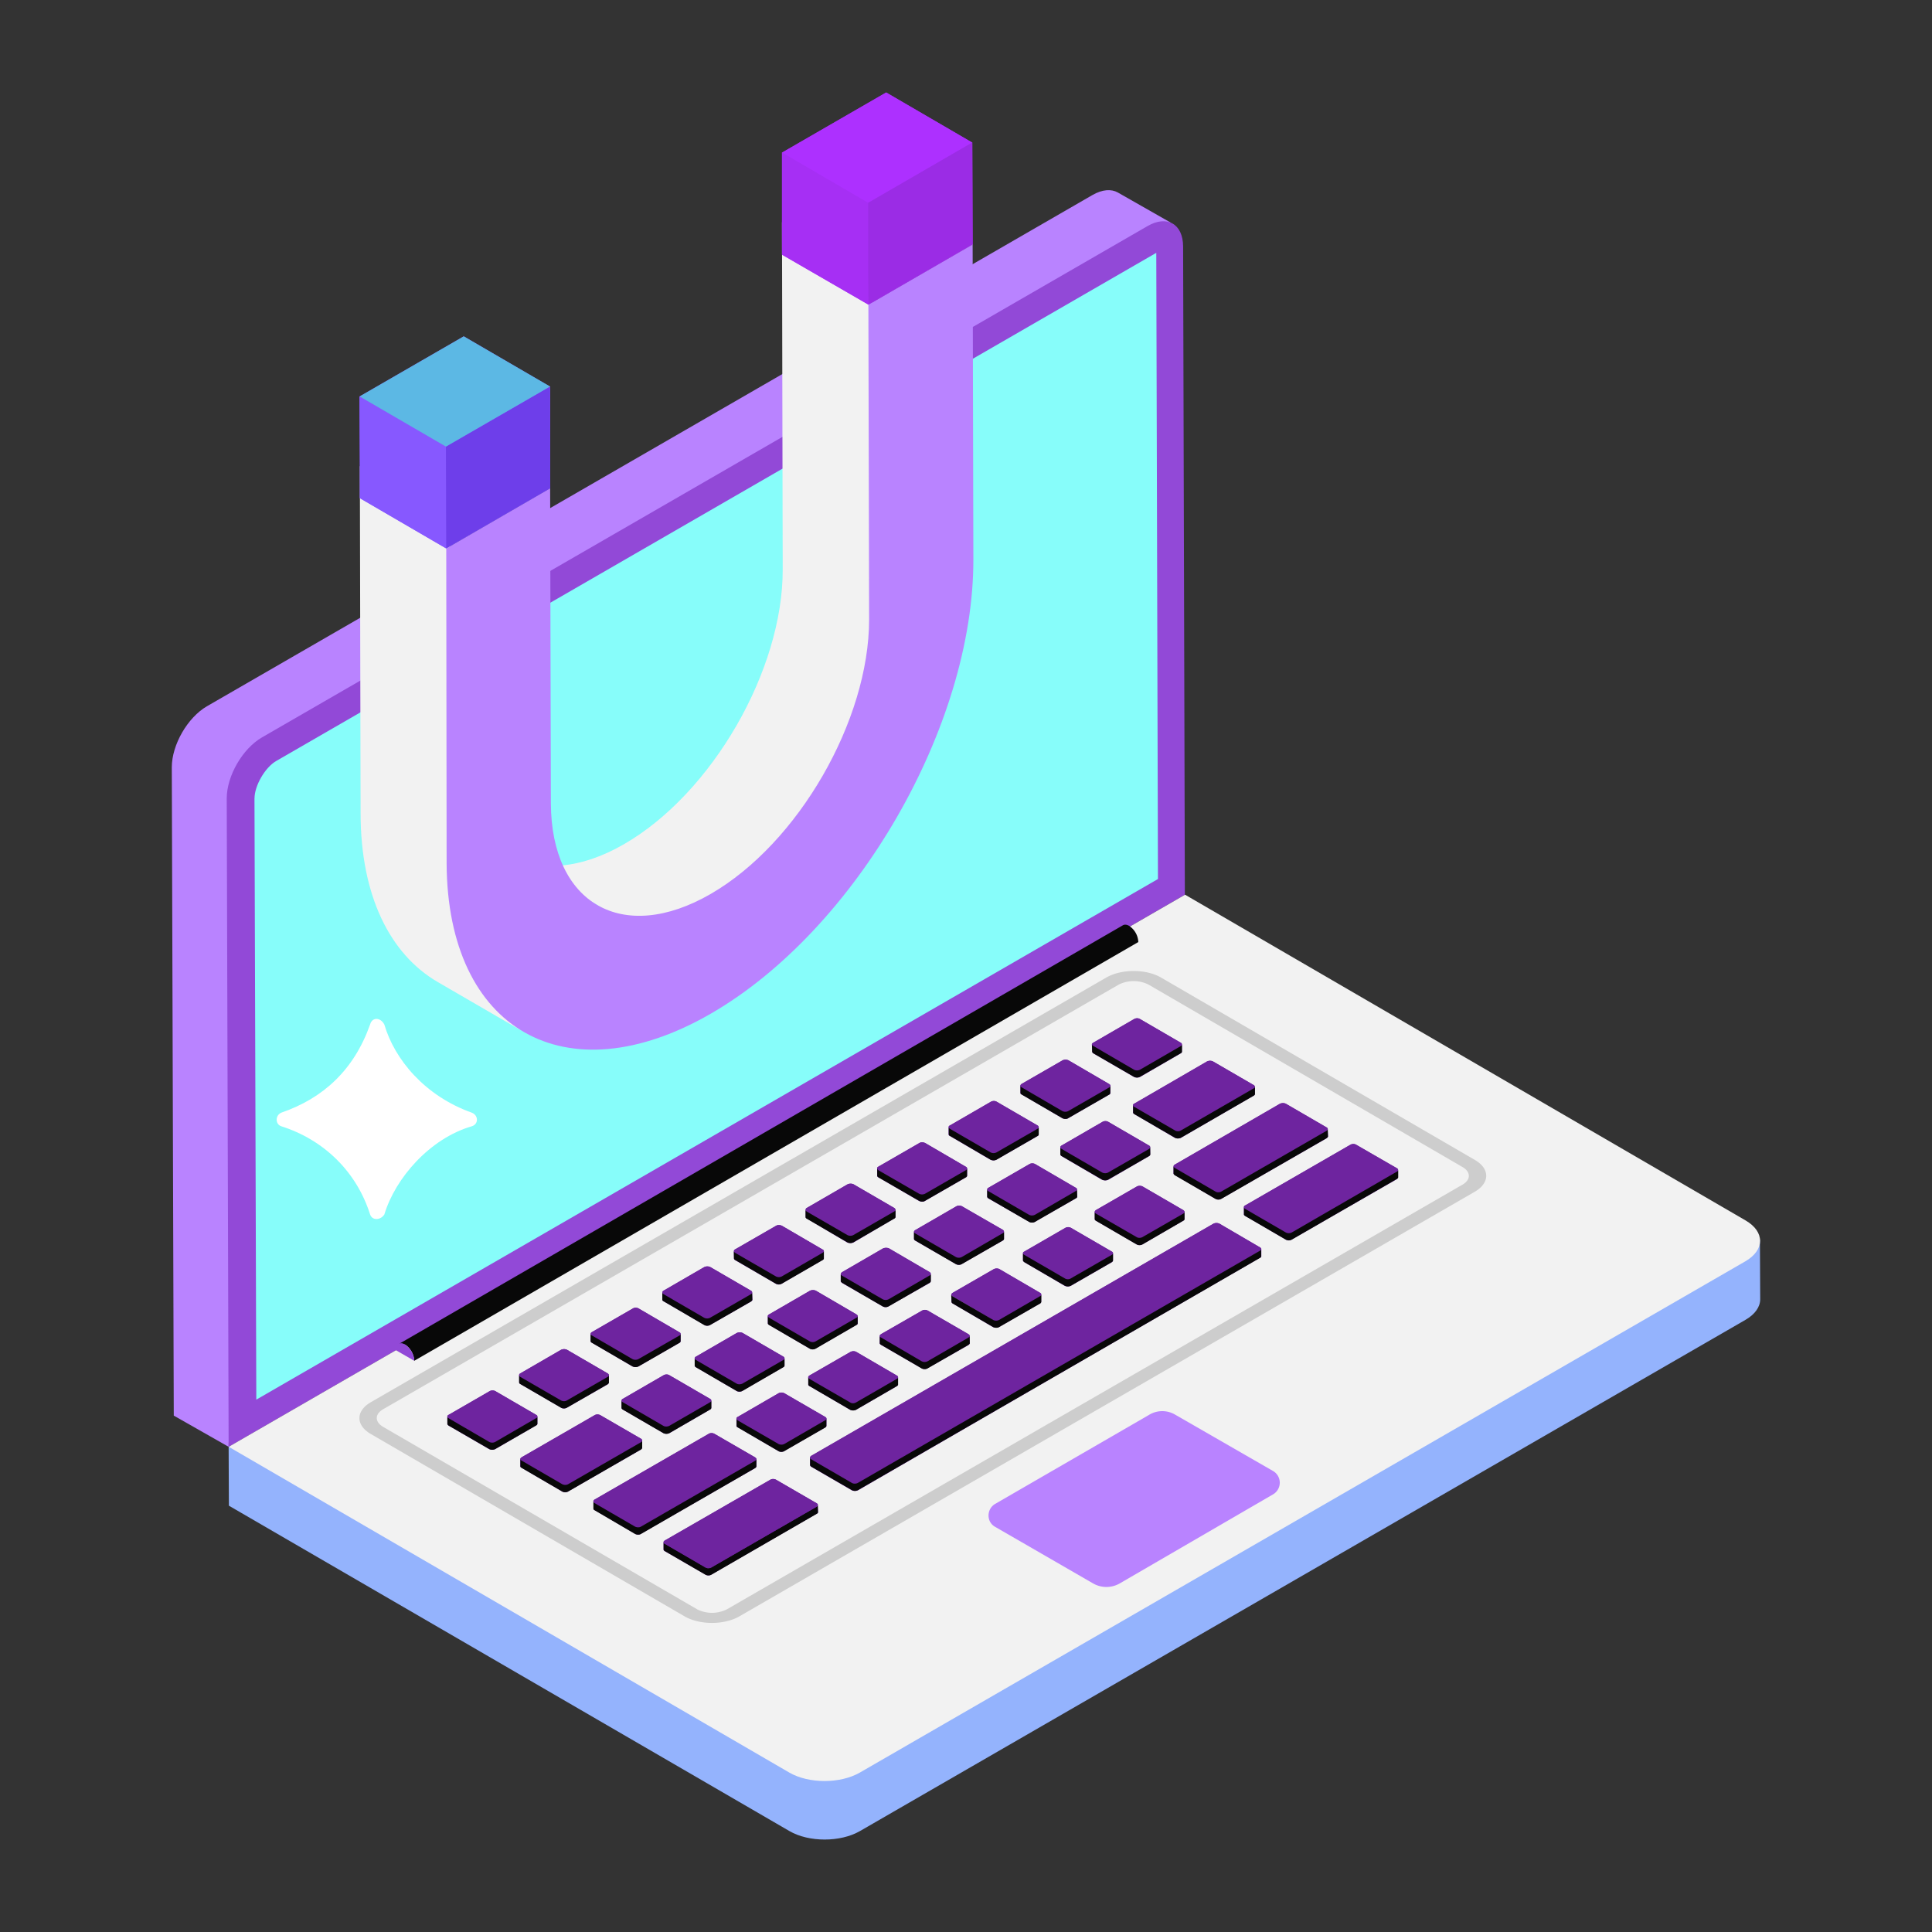 <svg xmlns="http://www.w3.org/2000/svg" viewBox="0 0 53 53" id="OnlineRetention"><rect x="0" y="0" width="53" height="53" fill="#333333" stroke="none"/><path fill="#b983ff" d="M32.17 6.137c-.17-.1-.024.1-.294.263L25.97 9.804 7.584 20.417c-.532.317-.965 1.065-.965 1.683L6.272 39.69l-1.505-.856-.054-17.785c0-.617.432-1.366.965-1.675L29.969 5.35c.27-.155.517-.17.695-.07l1.505.857z" class="colord9dddd svgShape"></path><path fill="#9249d7" d="M32.504 24.546 6.272 39.692 6.22 21.905c0-.618.431-1.366.968-1.677l24.29-14.025c.537-.311.974-.062.978.556l.048 17.787z" class="color383736 svgShape"></path><path fill="#87fdfa" d="M6.982 21.903c0-.35.289-.85.595-1.027L31.72 6.936l.046 17.178L7.031 38.396l-.05-16.493z" class="colore8a658 svgShape"></path><path fill="#94b3fd" d="m6.272 39.691.007 1.614 15.377 8.926c.533.31 1.398.31 1.935 0l24.29-14.023c.27-.155.406-.362.406-.565l-.008-1.674c0 .203-.135.406-1.798-.104L6.272 39.691z" class="colorbbbec6 svgShape"></path><path fill="#f2f2f2" d="m6.275 39.69 15.377 8.936c.533.31 1.4.31 1.937 0l24.288-14.023c.539-.311.542-.813.009-1.123l-15.377-8.936L6.275 39.689z" class="coloreaefef svgShape"></path><path fill="#6e249f" d="M14.272 37.966a.055.055 0 0 1-.03-.05v-.19c0-.02.01-.04.03-.05l1.12-.65a.22.22 0 0 1 .16 0l1.12.65c.02.02.03.03.03.05v.2c0 .01-.01.03-.03.05l-1.12.64c-.05.03-.12.03-.16 0l-1.12-.65zm3.31 1.8-2 1.15c-.04.03-.12.03-.16 0l-1.11-.65c-.03-.01-.04-.03-.04-.04v-.2c0-.02.02-.03.04-.05l2-1.15c.04-.03.11-.03.16 0l1.11.64c.031.015.028.039.024.062 0-.004.006-.007.006-.012v.2c0 .02-.01.03-.03.05zm2.62-1.61-1.11-.65a.055.055 0 0 1-.03-.05v-.19c0 .002.005.005.006.007-.007-.018-.008-.04.024-.057l1.12-.65a.22.22 0 0 1 .16 0l1.12.65c.02.01.03.03.03.05v.19c0 .02-.01.04-.04.05l-1.12.65c-.04.03-.12.03-.16 0zm-1.84-.43 1.12.65c.02.01.03.03.03.05v.19c0 .02-.01.04-.03.05l-1.12.65a.22.22 0 0 1-.16 0l-1.12-.65a.055.055 0 0 1-.03-.05v-.19c0 .002.005.005.006.007-.008-.019-.008-.04.024-.057l1.12-.65c.05-.03.12-.03.16 0zm4.07 3.57.01.19c0 .02-.02.03-.04.04l-2.89 1.67c-.04.03-.11.03-.16 0l-1.11-.64c-.03-.02-.04-.03-.04-.05v-.2c0-.02.01-.03.04-.05l2.89-1.66c.04-.03.11-.03.16 0l1.11.64c.03.02.04.04.03.06zm-2.27-6.73a.055.055 0 0 1-.03-.05v-.19c0-.02.01-.04.03-.05l1.13-.65c.04-.03.11-.02.16 0l1.11.65c.03.01.04.03.04.05v.19c0 .02-.01.04-.04.05l-1.12.65c-.04.03-.12.03-.16 0l-1.12-.65zm-3.92 2.27c-.03-.01-.04-.03-.04-.05v-.19c0-.02.01-.04.03-.05l1.13-.65c.04-.03.11-.03.16 0l1.11.65c.03.01.04.03.04.05v.2c0 .01-.01.03-.03.04l-1.13.65a.22.22 0 0 1-.16 0l-1.11-.65zm4.47 3.44-3.13 1.8c-.04.03-.11.03-.16 0l-1.11-.65c-.02-.01-.03-.02-.03-.04v-.2c0 .005.006.008.007.012-.004-.023-.007-.047.023-.062l3.13-1.8c.04-.03.11-.03.16 0l1.11.64c.02.02.04.03.04.05v.2c0 .01-.01.03-.04.05zm-6.01-1.17-1.12.65a.22.22 0 0 1-.16 0l-1.12-.65c-.02-.02-.03-.03-.03-.05v-.2c0-.02.01-.03.03-.04l1.13-.65c.04-.03.12-.03.16 0l1.12.65c.02.01.03.02.03.04v.2c0 .02-.01.03-.04.05zm3.5-3.41c-.02-.01-.03-.03-.03-.04v-.2c0-.02.01-.04.03-.05l1.12-.65a.22.22 0 0 1 .16 0l1.12.65c.02.01.03.03.03.05l.01.2c0 .02-.02.03-.04.05l-1.12.64c-.05.03-.12.03-.16 0l-1.12-.65zm8.19-2.6 1.12.64c.02.02.03.03.03.05v.2c0 .02-.01.03-.04.05l-1.12.64c-.04.03-.11.03-.16 0l-1.11-.64c-.02-.01-.04-.03-.04-.05v-.2c0-.01.02-.03.04-.04l1.12-.65c.04-.03.12-.03.16 0zm.85 3.31-1.11-.65c-.02-.01-.03-.03-.03-.04l-.01-.2c0 .02.02.03.04.05l1.11.64-1.11-.65c-.05-.02-.04-.06 0-.09l1.13-.65c.04-.02.11-.03.16 0l1.11.65c.02.01.03.03.03.05v.19c0 .02-.01.04-.03.05l-1.13.65a.22.22 0 0 1-.16 0zm.79-6.38c-.03-.01-.04-.03-.04-.04v-.2c0-.02.01-.03.03-.05l1.13-.65a.22.22 0 0 1 .16 0l1.11.65c.03.02.04.03.04.05v.2c0 .01-.01.03-.03.04l-1.13.65c-.04.03-.11.02-.16 0l-1.11-.65zm1.18 5.25-1.11-.65c-.02-.02-.04-.03-.04-.05v-.2c0-.02.01-.03.04-.04l1.12-.65c.05-.03.11-.03.16 0l1.12.65c.02.01.03.02.03.04v.2c0 .02-.01.03-.03.05l-1.13.65a.22.22 0 0 1-.16 0zm-5.89 3.4-1.11-.65c-.03-.01-.04-.03-.04-.04v-.21c0-.01.01-.02.03-.04l1.13-.65c.04-.02.11-.03.16 0l1.11.65c.02.01.03.02.03.04v.21c0 .01-.01.03-.03.04l-1.12.65a.22.22 0 0 1-.16 0zm-.26-3.73c0 .02.01.03.04.05-.05-.03-.04-.07 0-.1l1.12-.65c.05-.02.12-.02.17 0l1.11.65c.02.02.03.03.03.05v.2c0 .02-.01.03-.03.05l-1.13.64c-.04.03-.11.03-.16 0l-1.11-.64c-.02-.02-.04-.03-.04-.05v-.2zm1.03-2.65a.055.055 0 0 1-.03-.05v-.2c0-.02.01-.03.03-.04l1.13-.65c.04-.03.11-.02.16 0l1.11.65c.02.01.04.03.04.05v.19c0 .02-.01.04-.03.05l-1.13.65c-.04.03-.11.02-.16 0l-1.12-.65zm1.19 5.24-1.11-.64c-.03-.02-.04-.03-.04-.05v-.2c0-.02.02-.03.04-.05l1.12-.64c.05-.03.11-.03.16 0l1.11.64c.03.02.04.04.04.06v.19c0 .02-.01.03-.03.05l-1.13.64c-.04.03-.11.03-.16 0zm-5.04 1.62c-.03-.01-.04-.03-.04-.04v-.2c0-.02.01-.04.04-.05l1.12-.65c.05-.02.11-.02.16.01l1.11.64c.03.02.04.03.04.05v.2c0 .01-.01.03-.03.04l-1.13.65c-.04.03-.11.03-.16 0l-1.11-.65zm2.14-3.75 1.11.65c.02.02.04.03.04.05v.19c0 .02-.01.04-.04.05l-1.12.65c-.04.03-.12.03-.16 0l-1.11-.65c-.03-.01-.04-.03-.04-.05v-.19c0-.02.01-.03.04-.05l1.12-.65a.22.22 0 0 1 .16 0zm-.25-1.98c-.02-.01-.03-.02-.03-.04v-.2c0 .005.006.008.007.012-.004-.023-.007-.047.023-.062l1.12-.65a.22.22 0 0 1 .16 0l1.12.65c.02.02.03.03.03.05v.2c0 .01-.01.03-.03.04l-1.12.66c-.05.02-.12.02-.17 0l-1.11-.66zm3.93-2.26c-.03-.01-.04-.03-.04-.05v-.2c0-.02.01-.03.04-.04l1.12-.65c.05-.03.12-.03.16 0l1.12.65c.02.01.03.03.03.05v.19c0 .02-.01.04-.03.05l-1.13.65a.22.22 0 0 1-.16 0l-1.11-.65zm2.34.77 1.11.65c.02.01.04.03.03.05l.01.19c0 .02-.01.03-.04.05l-1.12.64c-.04.03-.12.03-.16 0l-1.12-.64a.055.055 0 0 1-.03-.05v-.2c0-.01.01-.03.03-.04l1.13-.65c.04-.03.11-.03.16 0zm1.83.43-1.11-.65a.055.055 0 0 1-.03-.05v-.19c-.01-.02.01-.04.03-.05l1.12-.65c.05-.03.12-.03.16 0l1.12.65c.02.01.03.03.03.04v.2c0 .02-.01.04-.03.05l-1.12.65c-.04.02-.12.02-.17 0zm8.12-.27v.2c0 .02-.01.03-.03.05l-2.89 1.66c-.04.03-.11.03-.16 0l-1.11-.65c-.03-.01-.04-.03-.04-.04v-.2c0-.02.01-.04.04-.05l2.88-1.66c.05-.03.12-.03.16 0l1.12.64c.02.01.03.03.03.05zm-6.12-.15 2.88-1.67a.22.22 0 0 1 .16 0l1.12.65c.031.015.028.039.024.062 0-.004.006-.007.006-.012v.03l.01.17c0 .02-.02.03-.04.05l-2.89 1.66c-.04.03-.11.03-.16 0l-1.11-.65c-.02-.01-.04-.03-.04-.05v-.19c0-.02.02-.04.04-.05zm-2.27-3.1-.01-.2c0-.01.02-.03.04-.04l1.12-.65c.05-.03.12-.03.16 0l1.12.65c.02.01.03.03.03.04v.2c0 .02-.01.04-.03.05l-1.12.65a.22.22 0 0 1-.16 0l-1.12-.65c-.02-.02-.03-.03-.03-.05zm1.22 5.29-1.12-.65c-.02-.01-.03-.03-.03-.04v-.2c0-.02.01-.03.03-.05l1.13-.65c.04-.02.11-.02.15 0l1.12.65c.02.02.03.03.03.05v.2c0 .01-.01.03-.03.04l-1.12.65c-.05.03-.12.03-.16 0zm3.38.08c.03.02.04.03.04.05v.2c0 .01-.02.03-.04.04l-11.03 6.38a.22.22 0 0 1-.16 0l-1.12-.65c-.02-.02-.03-.03-.03-.05v-.2c0-.02.01-.03.03-.05l11.04-6.37a.22.22 0 0 1 .16 0l1.11.65zm-3.44-3.94 1.99-1.16a.22.22 0 0 1 .16 0l1.12.65c.02.01.03.03.03.05v.2c0 .01-.01.03-.03.04l-2 1.16a.22.22 0 0 1-.16 0l-1.11-.65c-.03-.02-.04-.03-.04-.05v-.2c0-.02.01-.03.04-.04z" class="color494846 svgShape"></path><path fill="#6e249f" d="M29.99 28.602c-.043.025-.043.068 0 .093l1.118.65a.182.182 0 0 0 .16 0l1.122-.648c.047-.027.044-.068.001-.093l-1.117-.65a.176.176 0 0 0-.162 0l-1.121.648zm-1.963 1.134c-.046.026-.044.068 0 .093l1.117.65a.176.176 0 0 0 .161 0l1.122-.648c.043-.025.044-.069 0-.094l-1.117-.649a.182.182 0 0 0-.161 0l-1.122.648zM26.06 30.87c-.043.025-.043.068 0 .093l1.117.65a.182.182 0 0 0 .161 0l1.125-.65c.044-.025.04-.066-.002-.091l-1.118-.65a.175.175 0 0 0-.158-.001l-1.125.65zM31.118 30.272c-.047.027-.047.066 0 .093l1.114.648a.176.176 0 0 0 .16 0l1.999-1.154c.046-.027.043-.068 0-.093l-1.114-.647a.17.17 0 0 0-.161 0l-1.998 1.153zM29.123 31.424c-.043.025-.047.066 0 .093l1.114.647a.182.182 0 0 0 .161 0l1.122-.647c.046-.027.044-.068 0-.093l-1.114-.648a.17.17 0 0 0-.161 0l-1.122.648zM27.116 32.582c-.043.026-.047.067 0 .094l1.114.647a.182.182 0 0 0 .161 0l1.125-.65c.043-.024.04-.065-.003-.09l-1.114-.648a.17.17 0 0 0-.158-.002l-1.125.65zM25.11 33.741c-.044.025-.048.067-.001.094l1.114.647a.182.182 0 0 0 .16 0l1.126-.65c.043-.024.043-.067 0-.093l-1.114-.647a.176.176 0 0 0-.161 0l-1.125.65zM23.102 34.9c-.044.025-.047.066 0 .093l1.114.648a.182.182 0 0 0 .16 0l1.126-.65c.043-.025.043-.068 0-.093l-1.114-.647a.176.176 0 0 0-.161 0l-1.125.65zM21.098 36.057c-.047.027-.047.066 0 .093l1.114.648a.176.176 0 0 0 .16 0l1.122-.648c.044-.025.044-.068 0-.093l-1.113-.648a.176.176 0 0 0-.161 0l-1.122.648zM19.09 37.216c-.046.027-.046.066 0 .093l1.115.648a.176.176 0 0 0 .16 0l1.122-.648c.044-.025.044-.068 0-.093l-1.114-.648a.176.176 0 0 0-.16 0l-1.122.648zM17.084 38.375c-.047.027-.047.066 0 .093l1.113.648a.176.176 0 0 0 .161 0l1.122-.648c.047-.027.044-.068 0-.093l-1.114-.648a.17.17 0 0 0-.16 0l-1.122.648zM24.097 32.005c-.047.027-.044.068 0 .093l1.117.65a.176.176 0 0 0 .16 0l1.122-.648c.047-.027.044-.068.001-.093l-1.117-.65a.176.176 0 0 0-.162 0l-1.121.648zM22.13 33.14c-.043.025-.044.068 0 .094l1.117.649a.182.182 0 0 0 .161 0l1.125-.65c.043-.025.044-.068 0-.093l-1.117-.65a.182.182 0 0 0-.161 0l-1.125.65zM20.166 34.274c-.043.025-.043.068 0 .093l1.117.65a.181.181 0 0 0 .161 0l1.122-.648c.047-.027.044-.068 0-.093l-1.117-.65a.176.176 0 0 0-.16 0l-1.123.648zM18.203 35.408c-.047.027-.044.068 0 .093l1.117.65a.176.176 0 0 0 .16 0l1.122-.648c.044-.025.044-.068 0-.094l-1.116-.649a.182.182 0 0 0-.162 0l-1.121.648zM16.236 36.543c-.043.025-.044.068 0 .093l1.117.65a.182.182 0 0 0 .161 0l1.125-.65c.043-.025.04-.066-.003-.091l-1.117-.65a.175.175 0 0 0-.158-.001l-1.125.65zM14.272 37.677c-.046.027-.043.068 0 .093l1.117.65a.176.176 0 0 0 .161 0l1.122-.648c.047-.027.044-.068 0-.093l-1.117-.65a.176.176 0 0 0-.16 0l-1.123.648zM12.306 38.812c-.044.025-.044.069 0 .094l1.117.649a.182.182 0 0 0 .16 0l1.125-.65c.044-.024.044-.067 0-.093l-1.116-.649a.182.182 0 0 0-.162 0l-1.124.65zM14.31 39.977c-.044.025-.048.066-.001.093l1.114.647a.182.182 0 0 0 .16 0l2.002-1.155c.046-.027.044-.068 0-.093l-1.114-.648a.17.17 0 0 0-.161 0l-2 1.156zM32.23 31.947c-.044.026-.047.067 0 .094l1.114.647a.176.176 0 0 0 .16 0l2.887-1.666c.047-.027.047-.067 0-.093l-1.114-.648a.17.17 0 0 0-.16 0l-2.887 1.666zM30.064 33.198c-.043.025-.047.066 0 .093l1.114.648a.176.176 0 0 0 .161 0l1.125-.65c.043-.025.043-.064-.003-.091l-1.114-.648a.17.17 0 0 0-.158-.002l-1.125.65zM28.1 34.331c-.046.027-.046.067 0 .094l1.114.647a.17.17 0 0 0 .161 0l1.122-.647c.047-.027.047-.067 0-.094l-1.114-.647a.17.17 0 0 0-.16 0l-1.123.647zM26.134 35.467c-.044.025-.047.066 0 .093l1.114.648a.176.176 0 0 0 .16 0l1.125-.65c.044-.025.047-.066 0-.093l-1.113-.647a.176.176 0 0 0-.162 0l-1.124.649zM24.17 36.6c-.043.026-.047.067 0 .094l1.114.647a.176.176 0 0 0 .161 0l1.122-.647c.046-.027.046-.066 0-.093l-1.114-.648a.17.17 0 0 0-.161 0l-1.122.648zM22.206 37.734c-.046.027-.046.067 0 .094l1.114.647a.17.17 0 0 0 .161 0l1.122-.647c.043-.025.047-.067 0-.094l-1.114-.647a.176.176 0 0 0-.16 0l-1.123.647zM20.24 38.87c-.044.025-.047.066 0 .093l1.114.648a.176.176 0 0 0 .16 0l1.125-.65c.044-.025.044-.064-.002-.091l-1.115-.648a.17.17 0 0 0-.158-.002l-1.124.65zM16.31 41.139c-.044.025-.047.066-.001.093l1.114.648a.176.176 0 0 0 .161 0l3.129-1.806c.047-.027.047-.067 0-.094l-1.114-.647a.17.17 0 0 0-.16 0l-3.13 1.806zM34.159 33.069c-.044.025-.047.066 0 .093l1.114.647a.176.176 0 0 0 .16 0l2.887-1.666c.047-.027.047-.066 0-.093l-1.114-.648a.17.17 0 0 0-.16 0l-2.887 1.667zM34.563 34.312l-11.03 6.37a.177.177 0 0 1-.164 0l-1.112-.648c-.05-.025-.045-.07 0-.094l11.03-6.37a.177.177 0 0 1 .164 0l1.112.649c.05.028.045.069 0 .093z" class="color494846 svgShape"></path><path fill="#080808" d="m14.707 39.105-1.124.647a.18.18 0 0 1-.16 0l-1.12-.647c-.02-.015-.03-.03-.03-.045v-.2c0 .014.01.034.03.044l1.12.653a.18.18 0 0 0 .16 0l1.124-.653c.025-.01.035-.03.035-.045v.196c0 .02-.01.035-.035.05zm-.436-1.139c-.02-.01-.03-.025-.03-.045v-.196c0 .015.01.03.03.045l1.119.648c.045.025.115.03.16 0l1.124-.648c.02-.01.03-.03.03-.045v.201c0 .015-.01.03-.03.045l-1.124.647a.18.18 0 0 1-.16 0l-1.12-.652zm3.934-2.268c-.026-.01-.036-.03-.036-.045v-.2c0 .02.01.034.036.05l1.113.647a.18.18 0 0 0 .161 0l1.124-.648c.02-.01.03-.03.03-.045l.005.196c0 .02-.015.035-.035.05l-1.124.647a.18.18 0 0 1-.16 0l-1.114-.652zm4.17 1.099 1.118-.647c.025-.01.035-.03.035-.045v.195c0 .02-.01.035-.035.05l-1.119.648a.18.18 0 0 1-.16 0L21.1 36.35c-.025-.015-.035-.03-.035-.05v-.195c0 .015.01.03.035.045l1.114.647c.04.025.11.03.16 0zm.06 4.496.004.19c0 .02-.015.036-.035.046l-2.89 1.67a.18.18 0 0 1-.16 0l-1.114-.647c-.025-.015-.035-.03-.035-.045v-.2c0 .014.01.035.035.045l1.114.647c.045.03.115.025.16 0l2.89-1.666c.015-.015.03-.025.03-.04zm-.307-7.863c-.02-.01-.03-.025-.03-.045v-.196c0 .015.01.03.03.045l1.12.648a.18.18 0 0 0 .16 0l1.124-.648c.025-.015.035-.03.035-.05v.2c0 .016-.01.036-.035.046l-1.124.652a.18.18 0 0 1-.16 0l-1.12-.652zm-5.89 3.407c-.026-.015-.036-.03-.036-.05v-.196c0 .015.01.035.036.045l1.113.648a.18.18 0 0 0 .161 0l1.129-.648c.02-.01.03-.03.03-.045v.201c0 .015-.01.03-.03.045l-1.124.647a.192.192 0 0 1-.166 0l-1.113-.647zm4.004 2.323c-.025-.01-.035-.03-.035-.045v-.196c0 .016.01.03.03.046l1.119.647a.18.18 0 0 0 .16 0l1.124-.652c.02-.01.03-.025.03-.046v.201c0 .015-.01.03-.03.045l-1.124.648c-.045.025-.115.03-.16 0l-1.114-.648zm-.106-4.641-.005-.196c0 .015.015.03.035.045l1.12.648a.18.18 0 0 0 .16 0l1.119-.648c.025-.015.035-.03.035-.045v.196c0 .02-.01.035-.035.05l-1.12.647a.18.18 0 0 1-.16 0l-1.119-.652a.054.054 0 0 1-.03-.045zm-1.776 4.596 1.119-.647c.025-.015.035-.03.035-.045v.195c0 .02-.01.036-.035.05l-1.119.648a.18.18 0 0 1-.16 0l-1.114-.647c-.026-.015-.036-.03-.036-.05v-.196c0 .015.01.03.036.045l1.113.647c.04.025.11.025.161 0zm-.773.647-2.002 1.155a.18.18 0 0 1-.16 0l-1.114-.648c-.025-.015-.035-.03-.035-.045v-.2c0 .014.01.035.035.045l1.114.647a.18.18 0 0 0 .16 0l2.002-1.154c.02-.015.03-.03.03-.045v.195c0 .02-.01.035-.03.05zm2.62-1.605-1.114-.648c-.025-.015-.036-.03-.036-.05v-.195c0 .015.01.03.036.045l1.114.647c.04.025.11.025.16 0l1.12-.647c.024-.01.034-.03.034-.045v.195c0 .02-.01.035-.035.05l-1.119.648a.18.18 0 0 1-.16 0zm.506 2.117-3.13 1.807c-.04.025-.111.025-.161 0l-1.114-.653c-.02-.01-.03-.025-.03-.045v-.195c0 .015.01.03.03.045l1.114.647c.05.025.12.025.16 0l3.131-1.806c.025-.015.036-.03.036-.046v.196c0 .015-.01.035-.036.05zm2.61-1.6-1.114-.648c-.025-.015-.035-.03-.035-.045v-.2c0 .015.01.035.03.045l1.119.647c.045.03.11.03.16 0l1.12-.647c.024-.01.034-.03.034-.046v.201c0 .015-.01.03-.035.045l-1.119.648a.18.18 0 0 1-.16 0zm2.74-7.512c-.026-.01-.036-.03-.036-.045v-.2c0 .02.01.034.035.05l1.114.647a.18.18 0 0 0 .16 0l1.125-.648c.025-.015.035-.03.035-.045v.196c0 .02-.01.035-.03.045l-1.13.652a.18.18 0 0 1-.16 0l-1.114-.652zm3.15 4.11-1.114-.648c-.02-.015-.035-.03-.035-.045v-.2c0 .014.015.035.035.045l1.114.647c.046.03.116.03.161 0l1.124-.647c.02-.01.035-.03.035-.046v.196c0 .02-.01.035-.035.05l-1.124.648a.18.18 0 0 1-.16 0zm-3.928 2.268-1.114-.648c-.026-.015-.036-.03-.036-.045v-.2c0 .02.01.035.036.045l1.114.652a.18.18 0 0 0 .16 0l1.124-.652c.015-.01.03-.025.03-.04l.005.195c0 .015-.015.03-.035.045l-1.124.648a.18.18 0 0 1-.16 0zm1.098-3.056 1.124-.653c.025-.01.036-.03.036-.045v.196c0 .02-.01.035-.036.05l-1.124.647a.18.18 0 0 1-.16 0l-1.114-.647c-.02-.01-.035-.03-.035-.045v-.2c0 .02.01.034.035.05l1.114.647a.18.18 0 0 0 .16 0zm-2.007 1.159 1.124-.652c.025-.01.035-.03.035-.046v.196c0 .02-.01.035-.035.05l-1.124.648a.18.18 0 0 1-.16 0l-1.114-.648c-.02-.015-.035-.03-.035-.045v-.2c0 .02.01.035.035.05l1.114.647a.18.18 0 0 0 .16 0zm2.87.763-1.113-.648c-.02-.015-.03-.03-.03-.045l-.006-.2c0 .02.015.035.036.05l1.113.647a.18.18 0 0 0 .161 0l1.124-.652c.025-.01.035-.03.035-.046v.196c0 .02-.01.035-.03.05l-1.129.648c-.04.025-.11.025-.16 0zm.783-6.378c-.025-.015-.035-.03-.035-.045v-.2c0 .014.01.034.03.044l1.12.653a.18.18 0 0 0 .16 0l1.124-.648c.02-.015.03-.03.03-.05v.2c0 .016-.01.036-.03.046l-1.124.647c-.045.03-.116.025-.16 0l-1.115-.647zm-3.934 2.268a.054.054 0 0 1-.03-.045v-.2c0 .02.01.034.03.05l1.12.647a.18.18 0 0 0 .16 0l1.124-.648c.02-.015.03-.03.03-.045v.196c0 .015-.01.035-.03.045l-1.124.647c-.045.03-.116.025-.16 0l-1.12-.647zm4.296 1.029 1.123-.653c.016-.01.03-.02.03-.035l.006.19c0 .016-.01.031-.036.046l-1.123.647a.18.18 0 0 1-.161 0l-1.114-.647c-.02-.01-.035-.03-.035-.045v-.2c0 .02.01.034.035.05l1.114.647a.18.18 0 0 0 .16 0zm1.57-4.476-.005-.2c0 .02.015.034.035.044l1.12.653a.18.18 0 0 0 .16 0l1.119-.648c.025-.015.035-.03.035-.05v.2c0 .016-.01.036-.035.046l-1.12.647a.18.18 0 0 1-.16 0l-1.119-.647c-.02-.015-.03-.03-.03-.045zm.276 3.512-1.114-.647c-.02-.01-.035-.03-.035-.045v-.196c0 .015.01.03.035.045l1.114.648a.18.18 0 0 0 .16 0l1.125-.648c.02-.015.03-.03.03-.05l.005.2c0 .016-.015.036-.035.046l-1.124.647a.18.18 0 0 1-.161 0zm4.325 1.952c.025-.015.035-.03.035-.05v.2c0 .016-.01.036-.035.046L23.533 40.88a.18.18 0 0 1-.16 0l-1.12-.647c-.02-.015-.03-.03-.03-.05v-.196c0 .015.01.035.03.045l1.115.648c.05.03.12.025.165 0l11.03-6.368zm-3.382-.175-1.114-.648c-.025-.015-.035-.03-.035-.045v-.2c0 .014.01.035.03.045l1.12.647c.045.03.115.025.16 0l1.124-.647c.02-.015.03-.03.03-.046v.201c0 .015-.01.03-.03.04l-1.124.653a.18.18 0 0 1-.16 0zm1.215-3.126 1.997-1.155c.02-.01.035-.03.035-.045v.201c0 .015-.01.03-.035.045l-1.997 1.154c-.05.025-.12.025-.16 0l-1.115-.647c-.025-.015-.035-.03-.035-.05v-.196c0 .015.01.035.03.045l1.12.648c.04.025.11.03.16 0zm1.109 1.675 2.885-1.665c.025-.016.035-.03.035-.046l.005.196c0 .02-.015.035-.035.05l-2.89 1.666a.18.18 0 0 1-.161 0l-1.114-.647c-.02-.015-.035-.03-.035-.05v-.196c0 .015.015.03.035.045l1.114.647c.045.03.12.026.16 0zm4.852-.592v.201c0 .015-.01.03-.035.045l-2.886 1.666a.18.18 0 0 1-.16 0l-1.114-.647c-.025-.015-.035-.03-.035-.045v-.201c0 .02.01.035.035.05l1.114.647a.18.18 0 0 0 .16 0l2.886-1.67c.025-.01.035-.03.035-.046z" class="color21201f svgShape"></path><path fill="#6e249f" d="M18.239 42.26c-.044.025-.047.067 0 .093l1.113.648a.176.176 0 0 0 .161 0l2.89-1.668c.043-.025.047-.067 0-.093l-1.114-.648a.176.176 0 0 0-.16 0l-2.89 1.668z" class="color494846 svgShape"></path><path fill="#cdcdcd" d="M30.348 26.817c.415-.24 1.09-.24 1.503 0l8.612 5.005c.413.24.41.63-.005.87L20.283 44.341c-.415.24-1.09.24-1.503 0l-8.612-5.005c-.413-.24-.41-.63.005-.87l20.175-11.649zm-11.23 17.328a.913.913 0 0 0 .828 0l20.176-11.648c.229-.132.23-.347.002-.48l-8.612-5.004a.913.913 0 0 0-.827 0L10.509 38.66c-.229.132-.23.347-.003.48l8.613 5.004z" class="colorcccece svgShape"></path><path fill="#b983ff" d="m34.931 40.99-4.211 2.446a.733.733 0 0 1-.736 0l-2.682-1.549c-.245-.132-.245-.49 0-.632l4.211-2.436a.695.695 0 0 1 .727-.01l2.691 1.549a.371.371 0 0 1 0 .632z" class="colord9dddd svgShape"></path><path fill="#080808" d="M10.939 36.87c.044-.026.104-.022.173.016a.565.565 0 0 1 .251.445l19.864-11.488a.561.561 0 0 0-.25-.443c-.068-.04-.13-.042-.175-.016L10.94 36.87z" class="color21201f svgShape"></path><path fill="#9249d7" d="M11.113 36.886c-.14-.08-.251-.007-.252.154l.503.29c0-.16-.11-.362-.251-.444z" class="color383736 svgShape"></path><path fill="#ffffff" d="m31.266 7.707-.004.005v-.003z" class="colorffffff svgShape"></path><path fill="#f2f2f2" d="m23.823 8.357-2.366-1.375 2.859-1.651 2.366 1.375z" class="coloreaefef svgShape"></path><path fill="#f2f2f2" d="M24.962 16.962c0 2.76-3.348 8.007-5.758 9.397-1.21.7-2.022-1.063-2.822-1.533l-2.36-1.37c.79.46 1.89.4 3.1-.3 2.41-1.39 4.36-4.77 4.35-7.54l-.02-9.52 2.37 1.37 1.14 9.496z" class="coloreaefef svgShape"></path><path fill="#a62ff4" d="m26.682 6.706-2.86 1.65-2.37-1.37v-2.8l2.86-1.65 2.35 1.37.01.01z" class="colorf4462f svgShape"></path><path fill="#9b2ce5" d="M26.672 3.906v.01l-.01-.01z" class="colore5392c svgShape"></path><path fill="#ad30ff" d="m23.815 5.564-2.366-1.375 2.859-1.651 2.366 1.375z" class="colorff5230 svgShape"></path><path fill="#a62ff4" d="M23.822 7.466v.89l-2.37-1.37v-2.8l2.36 1.38z" class="colorf4462f svgShape"></path><path fill="#f2f2f2" d="m14.362 28.306-2.36-1.37c-1.3-.76-2.11-2.36-2.11-4.63l-.02-9.52 2.37 1.37 1.353 9.539c.01 2.27-.523 3.861.767 4.611z" class="coloreaefef svgShape"></path><path fill="#b983ff" d="M26.702 15.346c.01 4.57-3.22 10.16-7.2 12.46s-7.23.45-7.25-4.12l-.01-8.64 2.85-1.65.02 8.64c.01 2.76 1.97 3.88 4.38 2.49 2.41-1.39 4.35-4.77 4.35-7.53l-.02-8.64 2.86-1.65.02 8.64z" class="colord9dddd svgShape"></path><path fill="#f2f2f2" d="m12.241 15.044-2.366-1.375 2.855-1.649 2.365 1.375z" class="coloreaefef svgShape"></path><path fill="#8758ff" d="M15.092 10.606v2.79l-2.85 1.65-2.37-1.38v-.88l-.01-1.91 2.86-1.65z" class="color4878fe svgShape"></path><path fill="#8758ff" d="M12.242 14.156v.89l-2.37-1.38v-.88l-.01-1.91 2.37 1.37z" class="color4878fe svgShape"></path><path fill="#6e3eea" d="m15.088 10.603.007 2.792-2.854 1.649-.003-.887-.005-1.906z" class="color3e5dea svgShape"></path><path fill="#5cb8e4" d="m12.233 12.251-2.366-1.375 2.855-1.648 2.366 1.375z" class="color638dff svgShape"></path><path fill="#9b2ce5" d="m26.683 6.705-2.857 1.654-.01-.894V5.564l2.857-1.655z" class="colore5392c svgShape"></path><path fill="#ffffff" d="M12.944 30.896c-1.154.335-2.103 1.427-2.4 2.42-.112.167-.335.167-.391 0-.372-1.173-1.266-2.048-2.438-2.42-.167-.056-.167-.298 0-.372 1.153-.396 1.995-1.172 2.438-2.42.056-.204.279-.204.39 0 .278.956 1.111 1.962 2.401 2.42.186.074.186.316 0 .372z" class="colorffffff svgShape"></path></svg>